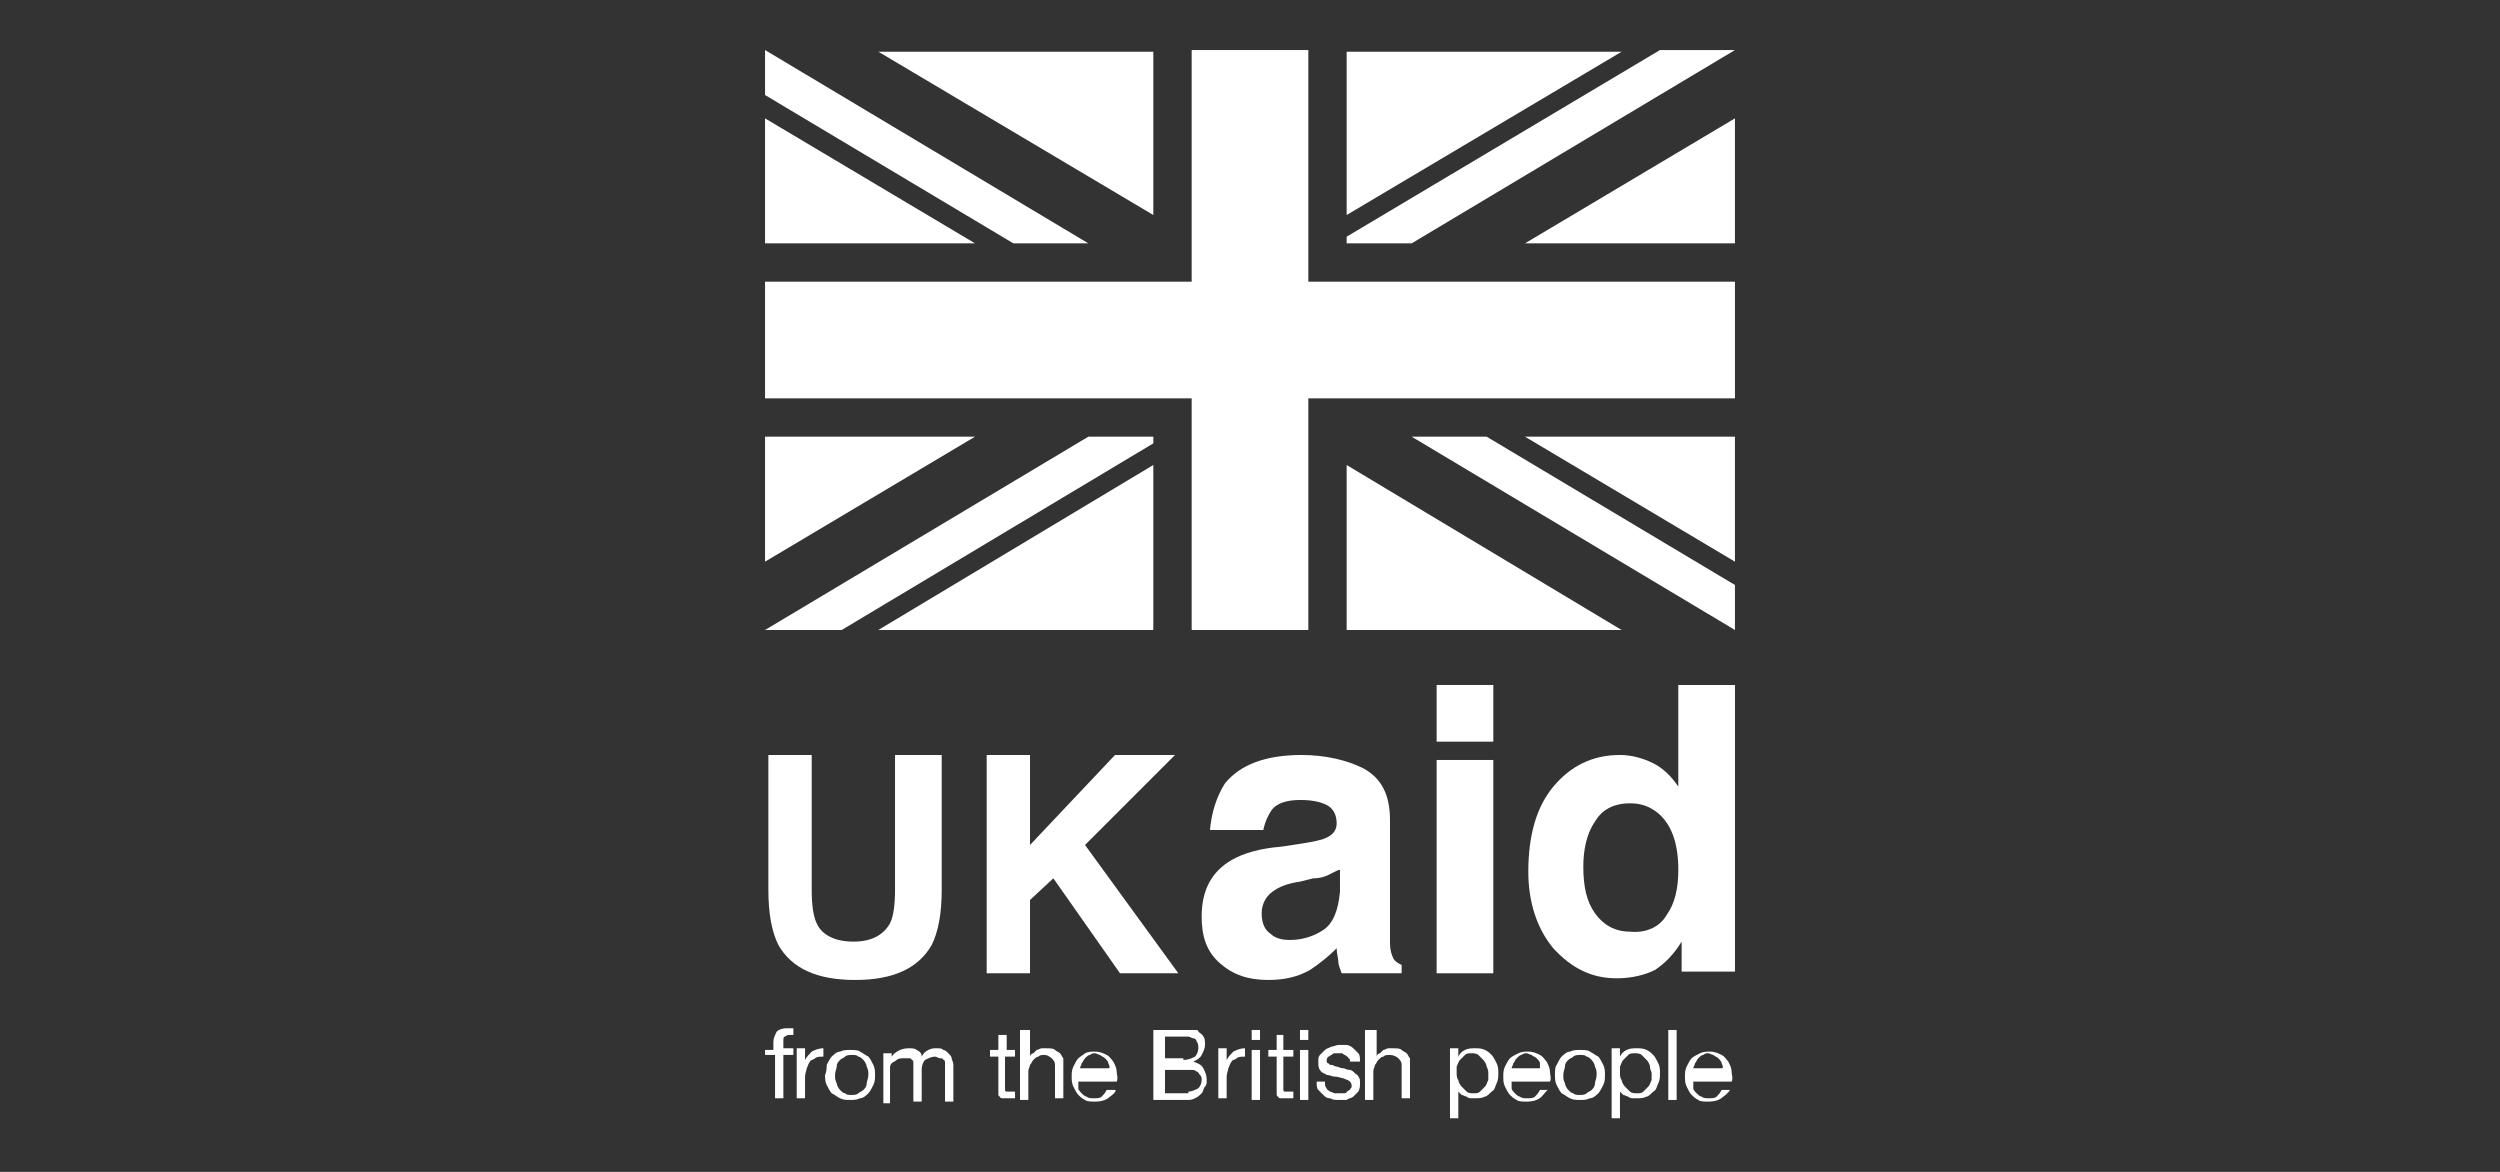 <svg width="160" height="75" viewBox="0 0 160 75" fill="none" xmlns="http://www.w3.org/2000/svg">
<rect x="0" y="0" width="160" height="75" fill="#333333" stroke="none"/>
<g clip-path="url(#clip0_0_1453)">
<g clip-path="url(#clip1_0_1453)">
<path d="M48.963 48.319H51.949V56.958C51.949 57.918 52.056 58.665 52.269 59.091C52.589 59.838 53.443 60.264 54.616 60.264C55.789 60.264 56.535 59.838 56.962 59.091C57.175 58.665 57.282 57.918 57.282 56.958V48.319H60.269V56.958C60.269 58.451 60.055 59.624 59.629 60.478C58.775 61.971 57.175 62.718 54.722 62.718C52.269 62.718 50.669 61.971 49.816 60.478C49.389 59.624 49.176 58.451 49.176 56.958V48.319H48.963Z" fill="white"/>
<path d="M63.148 48.319H65.921V54.078L71.361 48.319H75.201L69.441 54.078L75.414 62.291H71.681L67.415 56.212L65.921 57.598V62.291H63.148V48.319Z" fill="white"/>
<path d="M83.412 53.972C84.052 53.865 84.586 53.758 84.799 53.652C85.332 53.438 85.546 53.118 85.546 52.692C85.546 52.158 85.332 51.732 84.906 51.519C84.479 51.305 83.946 51.199 83.199 51.199C82.346 51.199 81.706 51.412 81.386 51.839C81.172 52.158 80.959 52.585 80.853 53.118H77.439C77.546 51.945 77.866 50.985 78.4 50.132C79.359 48.959 80.959 48.319 83.306 48.319C84.799 48.319 86.185 48.639 87.252 49.172C88.425 49.812 88.959 50.879 88.959 52.478V58.771C88.959 59.198 88.959 59.731 88.959 60.371C88.959 60.798 89.065 61.118 89.172 61.331C89.278 61.544 89.492 61.651 89.705 61.758V62.291H85.865C85.759 61.971 85.652 61.758 85.652 61.544C85.652 61.331 85.546 61.011 85.546 60.691C85.012 61.224 84.479 61.651 83.839 62.078C83.092 62.504 82.239 62.718 81.172 62.718C79.893 62.718 78.933 62.398 78.079 61.651C77.226 60.904 76.906 59.944 76.906 58.665C76.906 56.958 77.546 55.785 78.826 55.038C79.573 54.612 80.639 54.292 82.026 54.185L83.412 53.972ZM85.652 55.678C85.439 55.785 85.225 55.892 85.012 55.998C84.799 56.105 84.479 56.212 84.052 56.212L83.199 56.425C82.452 56.531 81.919 56.745 81.599 56.958C81.066 57.278 80.746 57.811 80.746 58.451C80.746 59.091 80.959 59.518 81.279 59.731C81.599 60.051 82.026 60.158 82.559 60.158C83.306 60.158 84.052 59.944 84.692 59.518C85.332 59.091 85.652 58.238 85.759 57.065V55.678H85.652Z" fill="white"/>
<path d="M91.945 47.466H95.572V43.839H91.945V47.466Z" fill="white"/>
<path d="M91.945 62.29H95.572V48.638H91.945V62.29Z" fill="white"/>
<path d="M105.812 48.852C106.452 49.172 106.985 49.706 107.412 50.345V43.839H111.038V62.184H107.625V60.265C107.092 61.118 106.558 61.651 105.918 62.078C105.279 62.398 104.425 62.611 103.465 62.611C101.865 62.611 100.586 61.971 99.412 60.691C98.346 59.411 97.812 57.705 97.812 55.785C97.812 53.438 98.346 51.625 99.412 50.345C100.479 49.066 101.865 48.319 103.679 48.319C104.425 48.319 105.172 48.532 105.812 48.852ZM106.665 58.558C107.198 57.811 107.412 56.852 107.412 55.678C107.412 53.972 106.985 52.799 106.132 52.052C105.598 51.625 105.065 51.412 104.319 51.412C103.252 51.412 102.505 51.839 102.079 52.585C101.546 53.332 101.332 54.398 101.332 55.465C101.332 56.745 101.546 57.705 102.079 58.451C102.612 59.198 103.359 59.625 104.319 59.625C105.385 59.731 106.238 59.305 106.665 58.558Z" fill="white"/>
<path fill-rule="evenodd" clip-rule="evenodd" d="M111.036 15.575V7.576L97.598 15.575H111.036Z" fill="white"/>
<path fill-rule="evenodd" clip-rule="evenodd" d="M73.813 3.309H56.215L73.813 13.761V3.309Z" fill="white"/>
<path fill-rule="evenodd" clip-rule="evenodd" d="M48.963 27.947V35.946L62.402 27.947H48.963Z" fill="white"/>
<path fill-rule="evenodd" clip-rule="evenodd" d="M86.186 3.309V13.761L103.784 3.309H86.186Z" fill="white"/>
<path fill-rule="evenodd" clip-rule="evenodd" d="M48.963 7.576V15.575H62.402L48.963 7.576Z" fill="white"/>
<path fill-rule="evenodd" clip-rule="evenodd" d="M111.036 35.946V27.947H97.598L111.036 35.946Z" fill="white"/>
<path fill-rule="evenodd" clip-rule="evenodd" d="M56.215 40.319H73.813V29.76L56.215 40.319Z" fill="white"/>
<path fill-rule="evenodd" clip-rule="evenodd" d="M86.186 40.319H103.784L86.186 29.76V40.319Z" fill="white"/>
<path d="M64.855 15.575L48.963 6.082V3.203L69.654 15.575H64.855ZM95.145 27.947L111.037 37.44V40.319L90.346 27.947H95.145ZM86.186 15.148L106.238 3.203H111.037L90.346 15.575H86.186V15.148ZM48.963 40.319L69.654 27.947H73.814V28.374L53.869 40.319H48.963Z" fill="white"/>
<path d="M76.267 40.319V25.494H48.963V18.028H76.267V3.203H83.733V18.028H111.037V25.494H83.733V40.319H76.267Z" fill="white"/>
<path d="M48.963 67.623V67.197H49.496V66.663C49.496 66.45 49.603 66.237 49.709 66.023C49.816 65.917 50.029 65.81 50.349 65.81C50.349 65.81 50.456 65.81 50.563 65.81C50.669 65.81 50.669 65.81 50.776 65.81V66.237H50.669C50.563 66.237 50.563 66.237 50.563 66.237C50.456 66.237 50.349 66.237 50.243 66.343C50.136 66.343 50.136 66.45 50.136 66.663V67.09H50.776V67.517H50.136V70.29H49.603V67.517H48.963V67.623Z" fill="white"/>
<path d="M51.523 67.197V67.837C51.63 67.624 51.843 67.41 51.95 67.304C52.163 67.197 52.377 67.09 52.697 67.09V67.624C52.483 67.624 52.27 67.624 52.163 67.73C52.057 67.837 51.843 67.837 51.843 67.944C51.737 68.05 51.737 68.157 51.63 68.37C51.63 68.477 51.523 68.69 51.523 68.903V70.29H50.99V67.09H51.523V67.197Z" fill="white"/>
<path d="M52.909 68.157C53.016 67.943 53.123 67.73 53.229 67.623C53.336 67.517 53.549 67.303 53.763 67.303C53.976 67.197 54.189 67.197 54.402 67.197C54.616 67.197 54.936 67.197 55.042 67.303C55.256 67.41 55.362 67.517 55.576 67.623C55.682 67.73 55.789 67.943 55.896 68.157C56.002 68.37 56.002 68.583 56.002 68.797C56.002 69.01 56.002 69.223 55.896 69.437C55.789 69.65 55.682 69.863 55.576 69.97C55.469 70.076 55.256 70.29 55.042 70.29C54.829 70.397 54.616 70.397 54.402 70.397C54.189 70.397 53.976 70.397 53.763 70.29C53.549 70.183 53.443 70.076 53.229 69.97C53.123 69.863 53.016 69.65 52.909 69.437C52.803 69.223 52.803 69.01 52.803 68.797C52.909 68.583 52.909 68.263 52.909 68.157ZM53.549 69.33C53.549 69.437 53.656 69.65 53.763 69.757C53.869 69.863 53.976 69.97 54.082 69.97C54.189 70.076 54.296 70.076 54.509 70.076C54.616 70.076 54.829 70.076 54.936 69.97C55.042 69.863 55.149 69.863 55.256 69.757C55.362 69.65 55.469 69.543 55.469 69.33C55.469 69.223 55.576 69.01 55.576 68.797C55.576 68.583 55.576 68.477 55.469 68.263C55.469 68.157 55.362 67.943 55.256 67.837C55.149 67.73 55.042 67.623 54.936 67.623C54.829 67.517 54.722 67.517 54.509 67.517C54.402 67.517 54.189 67.517 54.082 67.623C53.976 67.73 53.869 67.73 53.763 67.837C53.656 67.943 53.549 68.05 53.549 68.263C53.549 68.37 53.443 68.583 53.443 68.797C53.443 69.01 53.443 69.117 53.549 69.33Z" fill="white"/>
<path d="M57.068 67.197V67.624C57.282 67.304 57.708 67.09 58.135 67.09C58.348 67.09 58.562 67.09 58.668 67.197C58.882 67.304 58.988 67.41 58.988 67.624C59.095 67.41 59.202 67.304 59.415 67.197C59.628 67.09 59.735 67.09 59.948 67.09C60.161 67.09 60.268 67.09 60.375 67.197C60.481 67.197 60.588 67.304 60.695 67.41C60.801 67.517 60.908 67.624 60.908 67.73C60.908 67.837 61.015 67.944 61.015 68.157V70.503H60.481V68.37C60.481 68.264 60.481 68.157 60.481 68.05C60.481 67.944 60.481 67.837 60.375 67.837C60.375 67.73 60.268 67.73 60.161 67.73C60.055 67.73 59.948 67.624 59.842 67.624C59.628 67.624 59.415 67.73 59.202 67.837C59.095 67.944 58.988 68.157 58.988 68.477V70.503H58.455V68.37C58.455 68.264 58.455 68.157 58.455 68.05C58.455 67.944 58.455 67.837 58.348 67.837C58.348 67.73 58.242 67.73 58.135 67.73C58.028 67.73 57.922 67.73 57.815 67.73C57.708 67.73 57.495 67.73 57.388 67.837C57.282 67.944 57.175 67.944 57.068 68.05C56.962 68.157 56.962 68.264 56.962 68.37C56.962 68.477 56.962 68.584 56.962 68.584V70.61H56.535V67.41H57.068V67.197Z" fill="white"/>
<path d="M64.961 67.197V67.623H64.321V69.65C64.321 69.757 64.321 69.757 64.321 69.757C64.321 69.757 64.321 69.863 64.428 69.863H64.535C64.535 69.863 64.641 69.863 64.748 69.863H64.961V70.29H64.535C64.428 70.29 64.321 70.29 64.215 70.29C64.108 70.29 64.001 70.29 64.001 70.183C63.895 70.183 63.895 70.076 63.895 69.97C63.895 69.863 63.895 69.757 63.895 69.65V67.623H63.361V67.197H63.895V66.237H64.428V67.197H64.961Z" fill="white"/>
<path d="M65.921 65.918V67.624C65.921 67.517 66.028 67.411 66.135 67.411C66.241 67.304 66.241 67.304 66.348 67.197C66.454 67.197 66.561 67.091 66.668 67.091C66.774 67.091 66.881 67.091 66.988 67.091C67.201 67.091 67.414 67.091 67.521 67.197C67.628 67.304 67.734 67.304 67.841 67.411C67.948 67.517 67.948 67.624 68.054 67.731C68.054 67.837 68.054 68.051 68.054 68.157V70.29H67.521V68.157C67.521 67.944 67.414 67.837 67.308 67.731C67.201 67.624 66.988 67.517 66.881 67.517C66.668 67.517 66.561 67.517 66.454 67.624C66.348 67.624 66.241 67.731 66.135 67.837C66.028 67.944 66.028 68.051 65.921 68.157C65.921 68.264 65.814 68.371 65.814 68.584V70.397H65.281V65.918H65.921Z" fill="white"/>
<path d="M71.041 70.183C70.828 70.396 70.508 70.503 70.081 70.503C69.868 70.503 69.548 70.503 69.441 70.396C69.228 70.29 69.121 70.183 69.014 70.076C68.908 69.97 68.801 69.756 68.695 69.543C68.588 69.33 68.588 69.116 68.588 68.903C68.588 68.69 68.588 68.477 68.695 68.263C68.801 68.05 68.908 67.837 69.014 67.73C69.121 67.623 69.335 67.516 69.441 67.41C69.654 67.303 69.868 67.303 70.081 67.303C70.401 67.303 70.614 67.41 70.828 67.516C71.041 67.623 71.148 67.837 71.254 67.943C71.361 68.156 71.468 68.37 71.468 68.583C71.468 68.796 71.574 69.01 71.468 69.223H69.014C69.014 69.33 69.014 69.543 69.014 69.65C69.014 69.756 69.121 69.863 69.228 69.97C69.335 70.076 69.441 70.183 69.548 70.183C69.654 70.29 69.868 70.29 69.974 70.29C70.188 70.29 70.401 70.29 70.508 70.183C70.614 70.076 70.721 69.97 70.828 69.756H71.361C71.468 69.756 71.361 69.97 71.041 70.183ZM70.934 68.05C70.934 67.943 70.828 67.837 70.721 67.73C70.614 67.623 70.508 67.623 70.401 67.516C70.294 67.516 70.188 67.41 70.081 67.41C69.974 67.41 69.868 67.41 69.761 67.516C69.654 67.516 69.548 67.623 69.441 67.73C69.335 67.837 69.335 67.943 69.228 68.05C69.228 68.156 69.121 68.263 69.121 68.37H70.934C71.041 68.37 71.041 68.263 70.934 68.05Z" fill="white"/>
<path d="M75.521 65.918C75.628 65.918 75.734 65.918 75.841 65.918C75.948 65.918 76.054 65.918 76.161 65.918C76.268 65.918 76.374 65.918 76.481 65.918C76.588 65.918 76.694 65.918 76.694 66.024C76.801 66.131 77.014 66.237 77.014 66.344C77.121 66.451 77.121 66.664 77.121 66.877C77.121 67.091 77.014 67.304 76.907 67.517C76.801 67.731 76.588 67.837 76.374 67.944C76.694 68.051 76.907 68.157 77.014 68.371C77.121 68.584 77.228 68.797 77.228 69.117C77.228 69.331 77.228 69.437 77.121 69.544C77.014 69.65 77.014 69.864 76.907 69.971C76.801 70.077 76.694 70.184 76.481 70.29C76.268 70.397 76.161 70.397 75.948 70.397H73.814V65.918H75.521ZM75.734 67.837C76.054 67.837 76.268 67.731 76.481 67.624C76.588 67.517 76.694 67.304 76.694 67.091C76.694 66.984 76.694 66.771 76.588 66.664C76.588 66.557 76.481 66.451 76.374 66.451C76.268 66.451 76.161 66.344 76.054 66.344C75.948 66.344 75.841 66.344 75.734 66.344H74.561V67.731H75.734V67.837ZM76.054 69.864C76.268 69.864 76.481 69.757 76.694 69.65C76.801 69.544 76.907 69.331 76.907 69.117C76.907 69.01 76.907 68.904 76.801 68.797C76.694 68.691 76.694 68.584 76.588 68.584C76.481 68.477 76.374 68.477 76.268 68.477C76.161 68.477 76.054 68.477 75.948 68.477H74.561V69.971H76.054V69.864Z" fill="white"/>
<path d="M78.506 67.197V67.837C78.613 67.624 78.826 67.41 78.933 67.304C79.146 67.197 79.359 67.09 79.679 67.09V67.624C79.466 67.624 79.252 67.624 79.146 67.73C79.039 67.837 78.826 67.837 78.826 67.944C78.719 68.05 78.719 68.157 78.613 68.37C78.613 68.477 78.506 68.69 78.506 68.903V70.29H77.973V67.09H78.506V67.197Z" fill="white"/>
<path d="M80.107 66.557V65.918H80.641V66.557H80.107ZM80.641 67.197V70.397H80.107V67.197H80.641Z" fill="white"/>
<path d="M82.774 67.197V67.623H82.134V69.65C82.134 69.757 82.134 69.757 82.134 69.757C82.134 69.757 82.134 69.863 82.24 69.863H82.347C82.347 69.863 82.454 69.863 82.56 69.863H82.774V70.29H82.347C82.24 70.29 82.134 70.29 82.027 70.29C81.92 70.29 81.814 70.29 81.814 70.183C81.707 70.183 81.707 70.076 81.707 69.97C81.707 69.863 81.707 69.757 81.707 69.65V67.623H81.174V67.197H81.707V66.237H82.134V67.197H82.774Z" fill="white"/>
<path d="M83.199 66.557V65.918H83.733V66.557H83.199ZM83.733 67.197V70.397H83.199V67.197H83.733Z" fill="white"/>
<path d="M84.906 69.65C84.906 69.756 85.012 69.756 85.119 69.863C85.225 69.863 85.332 69.969 85.439 69.969C85.546 69.969 85.652 69.969 85.759 69.969C85.865 69.969 85.972 69.969 85.972 69.969C86.079 69.969 86.186 69.969 86.186 69.863C86.292 69.863 86.292 69.756 86.399 69.756C86.399 69.65 86.505 69.65 86.505 69.543C86.505 69.436 86.505 69.33 86.399 69.223C86.292 69.116 86.186 69.116 85.972 69.01C85.865 69.01 85.652 68.903 85.439 68.903C85.225 68.903 85.119 68.796 84.906 68.796C84.799 68.69 84.586 68.69 84.479 68.476C84.372 68.37 84.372 68.156 84.372 67.943C84.372 67.73 84.372 67.623 84.479 67.516C84.586 67.41 84.692 67.303 84.799 67.196C84.906 67.09 85.012 67.09 85.225 66.983C85.332 66.983 85.546 66.876 85.652 66.876C85.865 66.876 85.972 66.876 86.186 66.876C86.292 66.876 86.505 66.983 86.612 67.09C86.719 67.196 86.825 67.303 86.932 67.41C87.039 67.516 87.039 67.73 87.039 67.943H86.399C86.399 67.836 86.399 67.73 86.292 67.73C86.292 67.623 86.186 67.623 86.079 67.516C85.972 67.516 85.972 67.41 85.865 67.41C85.759 67.41 85.652 67.41 85.652 67.41C85.546 67.41 85.546 67.41 85.439 67.41C85.332 67.41 85.332 67.41 85.225 67.516C85.119 67.516 85.119 67.623 85.012 67.623C85.012 67.623 84.906 67.73 84.906 67.836C84.906 67.943 84.906 68.05 85.012 68.05C85.119 68.156 85.119 68.156 85.225 68.156C85.332 68.156 85.439 68.263 85.546 68.263C85.652 68.263 85.759 68.37 85.972 68.37C86.079 68.37 86.186 68.476 86.399 68.476C86.505 68.476 86.612 68.583 86.719 68.69C86.825 68.796 86.932 68.796 86.932 68.903C87.039 69.01 87.039 69.116 87.039 69.33C87.039 69.543 87.039 69.65 86.932 69.863C86.825 69.969 86.719 70.076 86.612 70.183C86.505 70.29 86.292 70.29 86.186 70.396C85.972 70.396 85.865 70.396 85.652 70.396C85.439 70.396 85.332 70.396 85.119 70.29C84.906 70.29 84.799 70.183 84.692 70.076C84.586 69.969 84.479 69.863 84.372 69.756C84.266 69.65 84.266 69.436 84.266 69.223H84.799C84.799 69.436 84.799 69.543 84.906 69.65Z" fill="white"/>
<path d="M88.106 65.918V67.624C88.106 67.517 88.213 67.411 88.319 67.411C88.426 67.304 88.426 67.304 88.533 67.197C88.639 67.197 88.746 67.091 88.853 67.091C88.959 67.091 89.066 67.091 89.172 67.091C89.386 67.091 89.599 67.091 89.706 67.197C89.812 67.304 89.919 67.304 90.026 67.411C90.132 67.517 90.132 67.624 90.239 67.731C90.239 67.837 90.239 68.051 90.239 68.157V70.29H89.706V68.157C89.706 67.944 89.599 67.837 89.493 67.731C89.386 67.624 89.172 67.517 88.959 67.517C88.746 67.517 88.639 67.517 88.533 67.624C88.426 67.624 88.319 67.731 88.213 67.837C88.106 67.944 88.106 68.051 87.999 68.157C87.999 68.264 87.893 68.371 87.893 68.584V70.397H87.359V65.918H88.106Z" fill="white"/>
<path d="M93.332 67.197V67.624C93.439 67.41 93.546 67.304 93.759 67.197C93.972 67.09 94.186 67.09 94.399 67.09C94.612 67.09 94.826 67.09 95.039 67.197C95.252 67.304 95.359 67.41 95.465 67.517C95.572 67.624 95.679 67.837 95.785 68.05C95.892 68.264 95.892 68.477 95.892 68.69C95.892 68.903 95.892 69.117 95.785 69.33C95.679 69.543 95.679 69.757 95.465 69.863C95.359 69.97 95.145 70.183 95.039 70.183C94.826 70.29 94.612 70.29 94.399 70.29C94.292 70.29 94.186 70.29 94.186 70.29C94.079 70.29 93.972 70.29 93.866 70.183C93.759 70.183 93.652 70.077 93.546 70.077C93.439 69.97 93.439 69.97 93.332 69.863V71.57H92.799V67.09H93.332V67.197ZM95.145 68.264C95.145 68.157 95.039 67.944 94.932 67.837C94.826 67.73 94.719 67.624 94.612 67.517C94.505 67.41 94.292 67.41 94.186 67.41C93.972 67.41 93.866 67.41 93.759 67.517C93.652 67.624 93.546 67.73 93.439 67.837C93.332 67.944 93.332 68.05 93.226 68.264C93.226 68.37 93.226 68.584 93.226 68.69C93.226 68.797 93.226 69.01 93.332 69.117C93.332 69.224 93.439 69.437 93.546 69.543C93.652 69.65 93.759 69.757 93.866 69.863C93.972 69.97 94.186 69.97 94.292 69.97C94.505 69.97 94.612 69.97 94.719 69.863C94.826 69.757 94.932 69.65 95.039 69.543C95.145 69.437 95.145 69.33 95.252 69.117C95.252 69.01 95.252 68.797 95.252 68.69C95.252 68.584 95.252 68.477 95.145 68.264Z" fill="white"/>
<path d="M98.664 70.183C98.451 70.396 98.131 70.503 97.704 70.503C97.491 70.503 97.171 70.503 97.064 70.396C96.851 70.29 96.744 70.183 96.638 70.076C96.531 69.97 96.424 69.756 96.318 69.543C96.211 69.33 96.211 69.116 96.211 68.903C96.211 68.69 96.211 68.477 96.318 68.263C96.424 68.05 96.531 67.837 96.638 67.73C96.744 67.623 96.957 67.516 97.171 67.41C97.384 67.303 97.597 67.303 97.811 67.303C98.131 67.303 98.344 67.41 98.557 67.516C98.771 67.623 98.877 67.837 98.984 67.943C99.091 68.156 99.197 68.37 99.197 68.583C99.197 68.796 99.304 69.01 99.197 69.223H96.744C96.744 69.33 96.744 69.543 96.744 69.65C96.744 69.756 96.851 69.863 96.957 69.97C97.064 70.076 97.171 70.183 97.278 70.183C97.384 70.29 97.597 70.29 97.704 70.29C97.918 70.29 98.131 70.29 98.237 70.183C98.344 70.076 98.451 69.97 98.557 69.756H99.091C98.984 69.756 98.877 69.97 98.664 70.183ZM98.557 68.05C98.557 67.943 98.451 67.837 98.344 67.73C98.237 67.623 98.131 67.623 98.024 67.516C97.918 67.516 97.811 67.41 97.704 67.41C97.597 67.41 97.491 67.41 97.384 67.516C97.278 67.516 97.171 67.623 97.064 67.73C96.957 67.837 96.957 67.943 96.851 68.05C96.851 68.156 96.744 68.263 96.744 68.37H98.557C98.557 68.37 98.557 68.263 98.557 68.05Z" fill="white"/>
<path d="M99.624 68.157C99.731 67.943 99.838 67.73 99.944 67.623C100.051 67.517 100.264 67.303 100.477 67.303C100.691 67.197 100.904 67.197 101.117 67.197C101.331 67.197 101.651 67.197 101.757 67.303C101.971 67.41 102.077 67.517 102.291 67.623C102.397 67.73 102.504 67.943 102.611 68.157C102.717 68.37 102.717 68.583 102.717 68.797C102.717 69.01 102.717 69.223 102.611 69.437C102.504 69.65 102.397 69.863 102.291 69.97C102.184 70.076 101.971 70.29 101.757 70.29C101.544 70.397 101.331 70.397 101.117 70.397C100.904 70.397 100.691 70.397 100.477 70.29C100.264 70.183 100.158 70.076 99.944 69.97C99.838 69.863 99.731 69.65 99.624 69.437C99.518 69.223 99.518 69.01 99.518 68.797C99.518 68.583 99.518 68.263 99.624 68.157ZM100.158 69.33C100.158 69.437 100.264 69.65 100.371 69.757C100.477 69.863 100.584 69.97 100.691 69.97C100.797 70.076 100.904 70.076 101.117 70.076C101.224 70.076 101.437 70.076 101.544 69.97C101.651 69.863 101.757 69.863 101.864 69.757C101.971 69.65 102.077 69.543 102.077 69.33C102.077 69.223 102.184 69.01 102.184 68.797C102.184 68.583 102.184 68.477 102.077 68.263C102.077 68.157 101.971 67.943 101.864 67.837C101.757 67.73 101.651 67.623 101.544 67.623C101.437 67.517 101.331 67.517 101.117 67.517C101.011 67.517 100.797 67.517 100.691 67.623C100.584 67.73 100.477 67.73 100.371 67.837C100.264 67.943 100.158 68.05 100.158 68.263C100.158 68.37 100.051 68.583 100.051 68.797C100.051 69.01 100.051 69.117 100.158 69.33Z" fill="white"/>
<path d="M103.678 67.197V67.624C103.785 67.41 103.891 67.304 104.105 67.197C104.318 67.09 104.531 67.09 104.745 67.09C104.958 67.09 105.171 67.09 105.385 67.197C105.598 67.304 105.704 67.41 105.811 67.517C105.918 67.624 106.024 67.837 106.131 68.05C106.238 68.264 106.238 68.477 106.238 68.69C106.238 68.903 106.238 69.117 106.131 69.33C106.024 69.543 106.024 69.757 105.811 69.863C105.704 69.97 105.491 70.183 105.385 70.183C105.171 70.29 104.958 70.29 104.745 70.29C104.638 70.29 104.531 70.29 104.531 70.29C104.425 70.29 104.318 70.29 104.211 70.183C104.105 70.183 103.998 70.077 103.891 70.077C103.785 69.97 103.785 69.97 103.678 69.863V71.57H103.145V67.09H103.678V67.197ZM105.598 68.264C105.598 68.157 105.491 67.944 105.385 67.837C105.278 67.73 105.171 67.624 105.065 67.517C104.958 67.41 104.745 67.41 104.638 67.41C104.425 67.41 104.318 67.41 104.211 67.517C104.105 67.624 103.998 67.73 103.891 67.837C103.785 67.944 103.785 68.05 103.678 68.264C103.678 68.37 103.678 68.584 103.678 68.69C103.678 68.797 103.678 69.01 103.785 69.117C103.785 69.224 103.891 69.437 103.998 69.543C104.105 69.65 104.211 69.757 104.318 69.863C104.425 69.97 104.638 69.97 104.745 69.97C104.958 69.97 105.065 69.97 105.171 69.863C105.278 69.757 105.385 69.65 105.491 69.543C105.598 69.437 105.598 69.33 105.704 69.117C105.704 69.01 105.704 68.797 105.704 68.69C105.704 68.584 105.598 68.477 105.598 68.264Z" fill="white"/>
<path d="M106.771 70.397H107.305V65.918H106.771V70.397Z" fill="white"/>
<path d="M110.291 70.183C110.078 70.396 109.758 70.503 109.331 70.503C109.118 70.503 108.798 70.503 108.691 70.396C108.478 70.29 108.371 70.183 108.265 70.076C108.158 69.97 108.051 69.756 107.945 69.543C107.838 69.33 107.838 69.116 107.838 68.903C107.838 68.69 107.838 68.477 107.945 68.263C108.051 68.05 108.158 67.837 108.265 67.73C108.371 67.623 108.584 67.516 108.798 67.41C109.011 67.303 109.224 67.303 109.438 67.303C109.758 67.303 109.971 67.41 110.184 67.516C110.398 67.623 110.504 67.837 110.611 67.943C110.718 68.156 110.824 68.37 110.824 68.583C110.824 68.796 110.931 69.01 110.824 69.223H108.371C108.371 69.33 108.371 69.543 108.371 69.65C108.371 69.756 108.478 69.863 108.584 69.97C108.691 70.076 108.798 70.183 108.904 70.183C109.011 70.29 109.224 70.29 109.331 70.29C109.544 70.29 109.758 70.29 109.864 70.183C109.971 70.076 110.078 69.97 110.184 69.756H110.718C110.718 69.756 110.611 69.97 110.291 70.183ZM110.184 68.05C110.184 67.943 110.078 67.837 109.971 67.73C109.864 67.623 109.758 67.623 109.651 67.516C109.544 67.516 109.438 67.41 109.331 67.41C109.224 67.41 109.118 67.41 109.011 67.516C108.904 67.516 108.798 67.623 108.691 67.73C108.584 67.837 108.584 67.943 108.478 68.05C108.478 68.156 108.371 68.263 108.371 68.37H110.184C110.291 68.37 110.291 68.263 110.184 68.05Z" fill="white"/>
</g>
</g>
<defs>
<clipPath id="clip0_0_1453">
<rect width="160" height="74.66" fill="white" transform="translate(0 0.11)"/>
</clipPath>
<clipPath id="clip1_0_1453">
<rect width="160" height="74.66" fill="white" transform="translate(0 0.11)"/>
</clipPath>
</defs>
</svg>
